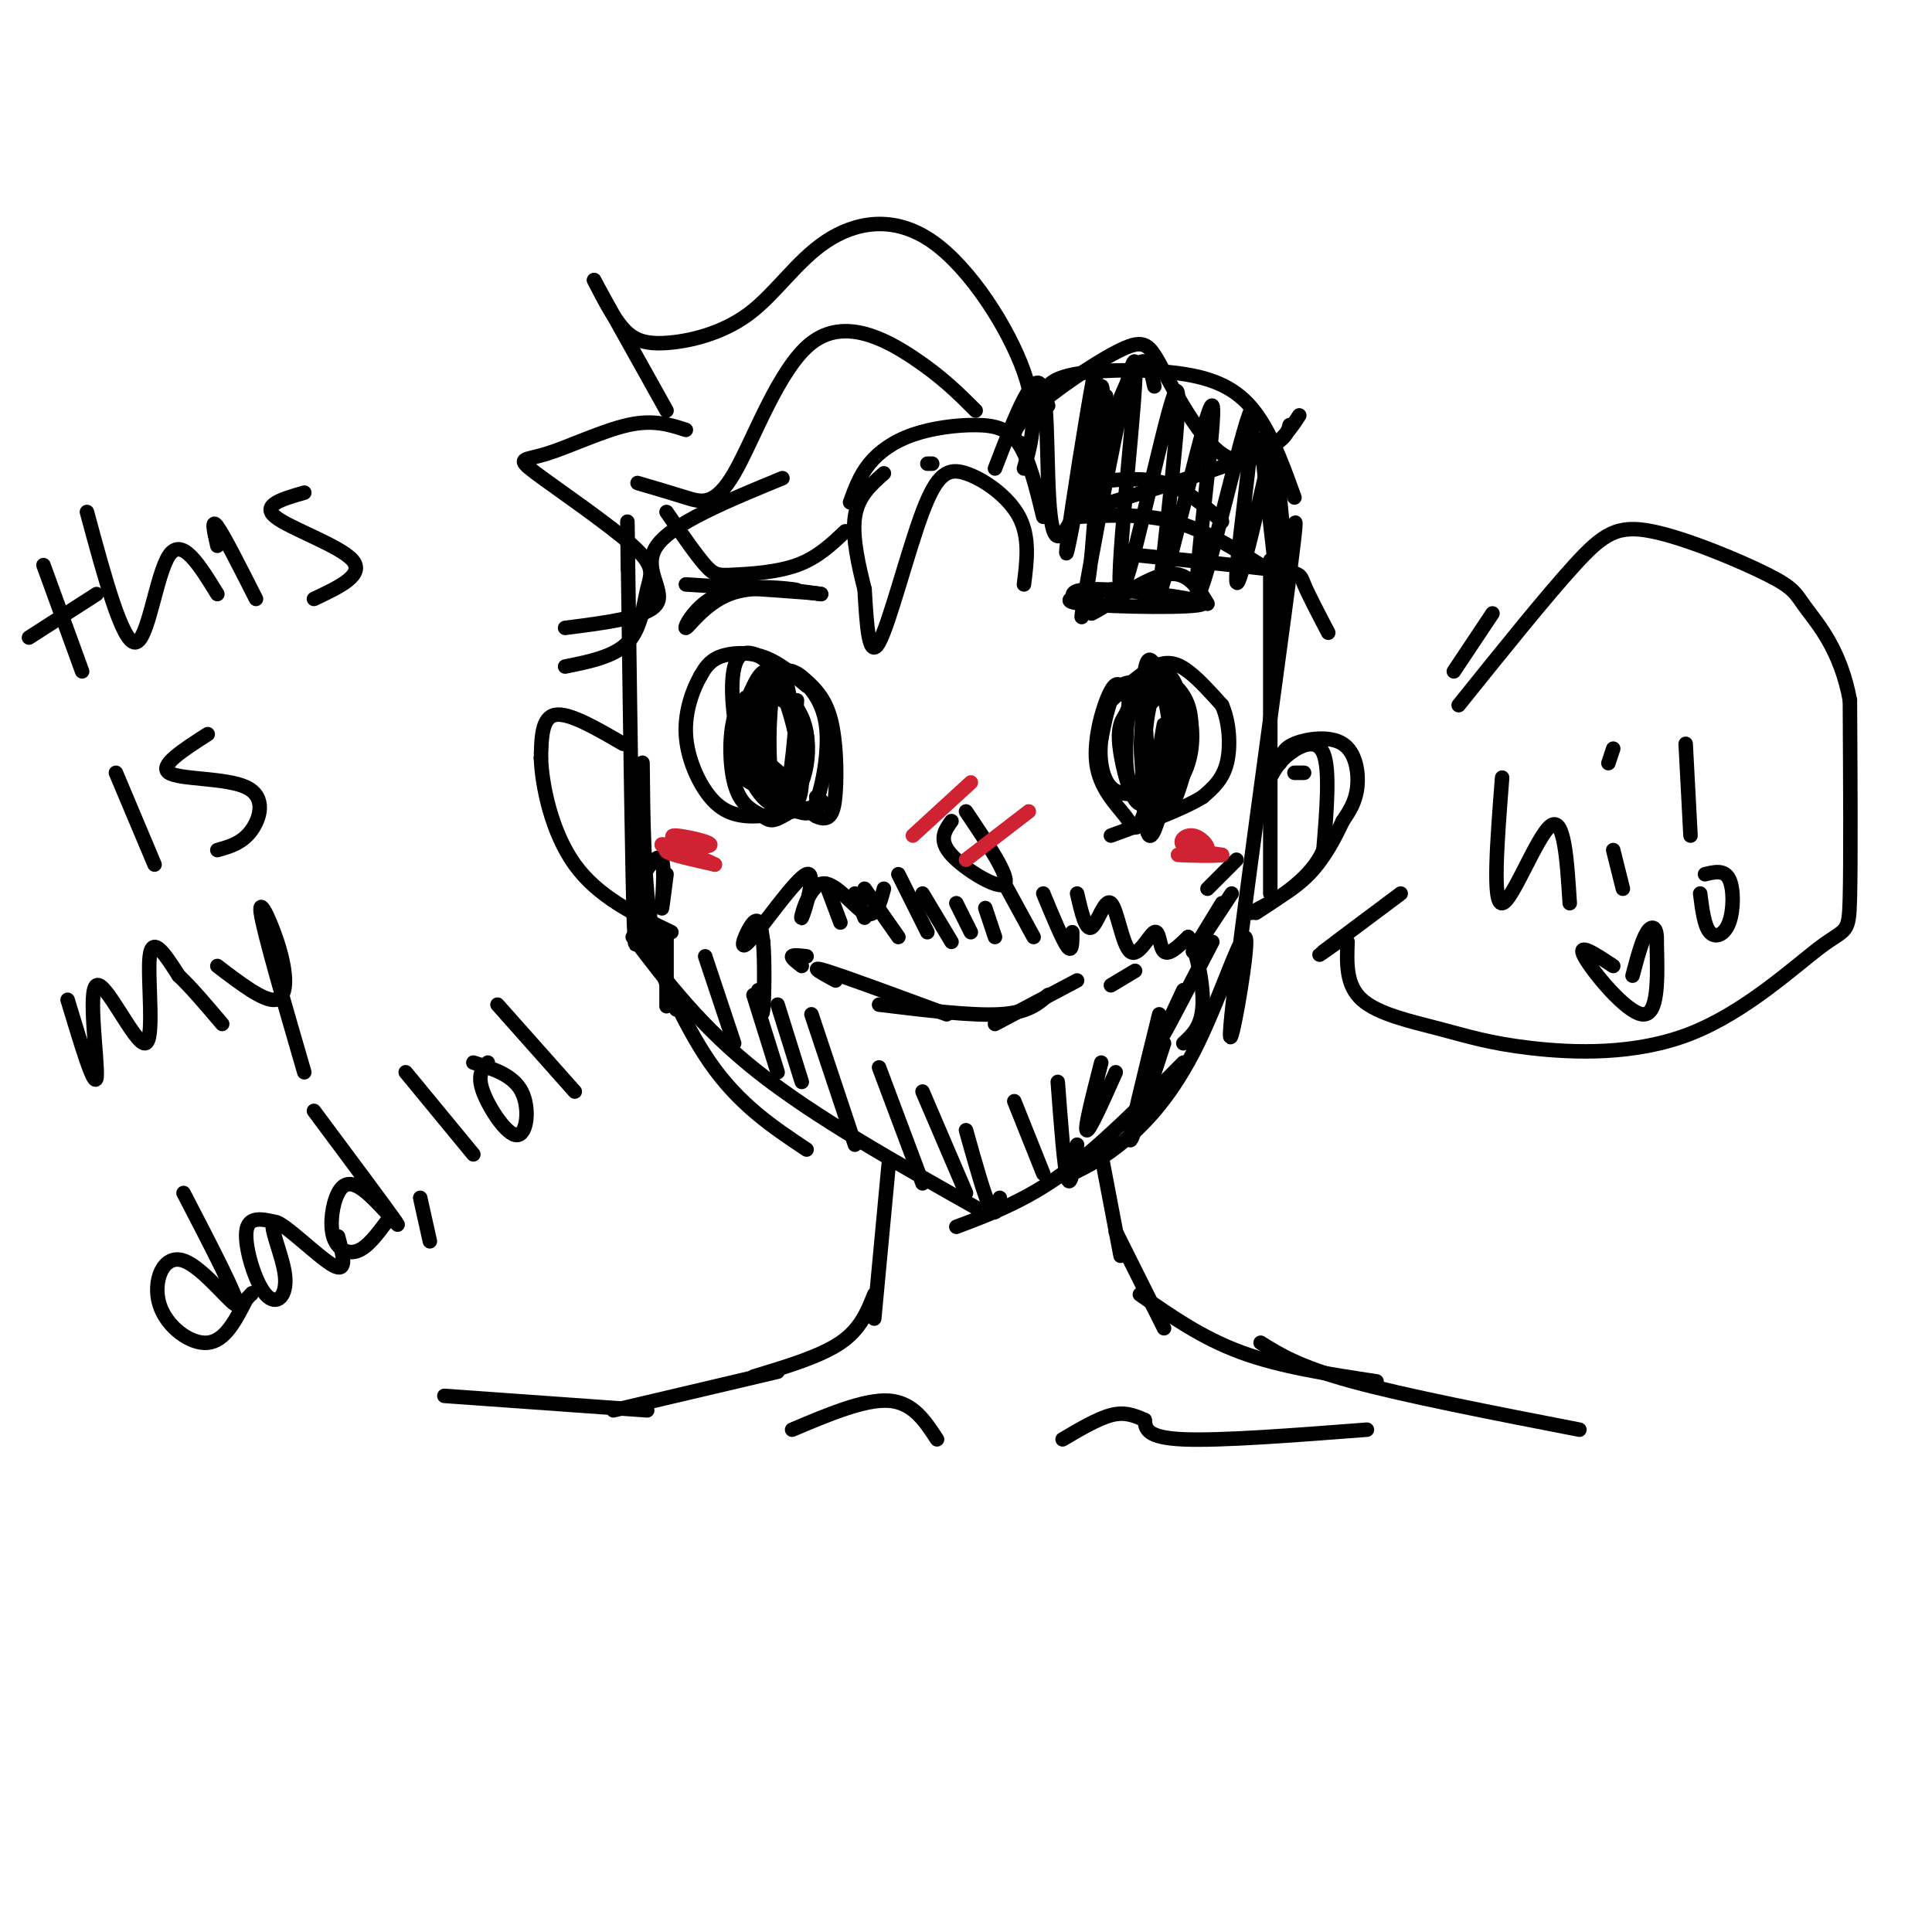<svg viewBox='0 0 400 400' version='1.1' xmlns='http://www.w3.org/2000/svg' xmlns:xlink='http://www.w3.org/1999/xlink'><g fill='none' stroke='rgb(0,0,0)' stroke-width='3' stroke-linecap='round' stroke-linejoin='round'><path d='M130,118c-0.091,-8.200 -0.183,-16.401 0,-3c0.183,13.401 0.640,48.403 1,66c0.360,17.597 0.622,17.789 1,8c0.378,-9.789 0.871,-29.559 1,-31c0.129,-1.441 -0.106,15.445 1,27c1.106,11.555 3.553,17.777 6,24'/><path d='M135,197c-1.422,-3.756 -2.844,-7.511 -1,-3c1.844,4.511 6.956,17.289 13,26c6.044,8.711 13.022,13.356 20,18'/><path d='M131,194c7.083,9.333 14.167,18.667 26,28c11.833,9.333 28.417,18.667 45,28'/><path d='M263,116c0.000,0.000 0.000,69.000 0,69'/><path d='M265,125c2.349,-13.427 4.698,-26.855 2,-6c-2.698,20.855 -10.444,75.991 -12,91c-1.556,15.009 3.078,-10.111 3,-15c-0.078,-4.889 -4.867,10.453 -10,21c-5.133,10.547 -10.609,16.299 -15,20c-4.391,3.701 -7.695,5.350 -11,7'/><path d='M245,220c-8.583,8.667 -17.167,17.333 -25,23c-7.833,5.667 -14.917,8.333 -22,11'/><path d='M228,239c0.000,0.000 4.000,21.000 4,21'/><path d='M231,255c0.000,0.000 10.000,20.000 10,20'/><path d='M184,241c0.000,0.000 -3.000,32.000 -3,32'/><path d='M181,268c-1.417,3.583 -2.833,7.167 -7,10c-4.167,2.833 -11.083,4.917 -18,7'/><path d='M161,284c0.000,0.000 -34.000,8.000 -34,8'/><path d='M236,268c6.417,4.500 12.833,9.000 21,12c8.167,3.000 18.083,4.500 28,6'/><path d='M261,278c4.000,2.500 8.000,5.000 19,8c11.000,3.000 29.000,6.500 47,10'/><path d='M134,292c0.000,0.000 -42.000,-3.000 -42,-3'/><path d='M164,296c7.500,-3.167 15.000,-6.333 20,-6c5.000,0.333 7.500,4.167 10,8'/><path d='M283,296c-15.167,1.167 -30.333,2.333 -38,2c-7.667,-0.333 -7.833,-2.167 -8,-4'/><path d='M237,294c-2.356,-1.067 -4.244,-1.733 -7,-1c-2.756,0.733 -6.378,2.867 -10,5'/><path d='M146,198c0.000,0.000 6.000,18.000 6,18'/><path d='M156,206c0.000,0.000 5.000,16.000 5,16'/><path d='M161,208c0.000,0.000 5.000,16.000 5,16'/><path d='M168,210c0.000,0.000 9.000,27.000 9,27'/><path d='M182,221c0.000,0.000 9.000,24.000 9,24'/><path d='M191,226c0.000,0.000 9.000,21.000 9,21'/><path d='M200,234c1.917,6.833 3.833,13.667 5,16c1.167,2.333 1.583,0.167 2,-2'/><path d='M210,228c0.000,0.000 6.000,15.000 6,15'/><path d='M219,224c0.667,8.917 1.333,17.833 2,20c0.667,2.167 1.333,-2.417 2,-7'/><path d='M228,220c-1.750,6.833 -3.500,13.667 -3,14c0.500,0.333 3.250,-5.833 6,-12'/><path d='M240,210c-3.083,12.500 -6.167,25.000 -6,26c0.167,1.000 3.583,-9.500 7,-20'/><path d='M251,195c-4.500,8.667 -9.000,17.333 -10,19c-1.000,1.667 1.500,-3.667 4,-9'/><path d='M255,185c-3.833,5.833 -7.667,11.667 -8,12c-0.333,0.333 2.833,-4.833 6,-10'/><path d='M256,178c0.000,0.000 -6.000,6.000 -6,6'/><path d='M138,193c0.000,6.750 0.000,13.500 0,15c0.000,1.500 0.000,-2.250 0,-6'/><path d='M138,181c-0.533,4.178 -1.067,8.356 -1,7c0.067,-1.356 0.733,-8.244 0,-10c-0.733,-1.756 -2.867,1.622 -5,5'/><path d='M167,198c-1.417,-0.167 -2.833,-0.333 -3,0c-0.167,0.333 0.917,1.167 2,2'/><path d='M235,201c0.000,0.000 -5.000,3.000 -5,3'/><path d='M173,203c-2.917,-1.583 -5.833,-3.167 -2,-2c3.833,1.167 14.417,5.083 25,9'/><path d='M182,208c9.583,1.167 19.167,2.333 25,2c5.833,-0.333 7.917,-2.167 10,-4'/><path d='M223,203c0.000,0.000 -17.000,9.000 -17,9'/><path d='M171,183c0.000,0.000 3.000,8.000 3,8'/><path d='M177,185c0.000,0.000 2.000,5.000 2,5'/><path d='M179,184c0.000,0.000 7.000,10.000 7,10'/><path d='M186,181c0.000,0.000 6.000,12.000 6,12'/><path d='M191,185c0.000,0.000 6.000,10.000 6,10'/><path d='M198,187c0.000,0.000 3.000,6.000 3,6'/><path d='M204,188c0.000,0.000 2.000,6.000 2,6'/><path d='M208,183c0.000,0.000 6.000,11.000 6,11'/><path d='M216,185c2.000,4.833 4.000,9.667 5,11c1.000,1.333 1.000,-0.833 1,-3'/><path d='M223,185c0.898,3.871 1.796,7.741 3,7c1.204,-0.741 2.715,-6.094 4,-5c1.285,1.094 2.344,8.633 4,10c1.656,1.367 3.907,-3.440 5,-4c1.093,-0.560 1.026,3.126 2,4c0.974,0.874 2.987,-1.063 5,-3'/><path d='M246,194c1.622,2.289 3.178,9.511 3,14c-0.178,4.489 -2.089,6.244 -4,8'/><path d='M183,184c-0.827,3.112 -1.655,6.223 -4,5c-2.345,-1.223 -6.209,-6.781 -9,-6c-2.791,0.781 -4.510,7.900 -4,7c0.510,-0.900 3.250,-9.819 1,-9c-2.250,0.819 -9.490,11.374 -12,14c-2.510,2.626 -0.288,-2.678 1,-4c1.288,-1.322 1.644,1.339 2,4'/><path d='M158,195c0.356,3.911 0.244,11.689 0,14c-0.244,2.311 -0.622,-0.844 -1,-4'/><path d='M229,146c3.600,-3.333 7.200,-6.667 10,-8c2.800,-1.333 4.800,-0.667 7,1c2.200,1.667 4.600,4.333 7,7'/><path d='M253,146c1.533,3.444 1.867,8.556 1,12c-0.867,3.444 -2.933,5.222 -5,7'/><path d='M249,165c-4.000,2.500 -11.500,5.250 -19,8'/><path d='M233,144c-0.765,-1.825 -1.530,-3.651 -3,-1c-1.470,2.651 -3.645,9.778 -3,15c0.645,5.222 4.111,8.540 6,11c1.889,2.460 2.199,4.063 4,-1c1.801,-5.063 5.091,-16.790 6,-22c0.909,-5.210 -0.563,-3.903 -3,-4c-2.437,-0.097 -5.839,-1.599 -8,0c-2.161,1.599 -3.080,6.300 -4,11'/><path d='M228,153c-0.533,3.889 0.133,8.111 2,10c1.867,1.889 4.933,1.444 8,1'/><path d='M167,142c-2.889,-2.444 -5.778,-4.889 -9,-6c-3.222,-1.111 -6.778,-0.889 -9,0c-2.222,0.889 -3.111,2.444 -4,4'/><path d='M145,140c-1.499,2.619 -3.247,7.166 -3,12c0.247,4.834 2.490,9.955 5,13c2.510,3.045 5.289,4.013 9,4c3.711,-0.013 8.356,-1.006 13,-2'/><path d='M169,167c2.167,-0.667 1.083,-1.333 0,-2'/><path d='M164,139c-1.564,-0.436 -3.128,-0.871 -4,4c-0.872,4.871 -1.051,15.050 0,20c1.051,4.950 3.331,4.673 5,5c1.669,0.327 2.726,1.258 4,-2c1.274,-3.258 2.766,-10.703 2,-16c-0.766,-5.297 -3.791,-8.444 -6,-10c-2.209,-1.556 -3.602,-1.520 -5,-1c-1.398,0.520 -2.799,1.525 -4,5c-1.201,3.475 -2.200,9.422 0,14c2.200,4.578 7.600,7.789 13,11'/><path d='M169,169c2.915,1.365 3.703,-0.722 4,-5c0.297,-4.278 0.105,-10.749 -1,-15c-1.105,-4.251 -3.121,-6.284 -5,-8c-1.879,-1.716 -3.621,-3.116 -6,-1c-2.379,2.116 -5.394,7.747 -5,12c0.394,4.253 4.197,7.126 8,10'/><path d='M234,142c-0.762,8.729 -1.523,17.459 0,20c1.523,2.541 5.331,-1.106 7,-5c1.669,-3.894 1.199,-8.035 0,-13c-1.199,-4.965 -3.125,-10.753 -4,-5c-0.875,5.753 -0.697,23.049 0,30c0.697,6.951 1.913,3.557 3,0c1.087,-3.557 2.043,-7.279 3,-11'/><path d='M243,158c0.878,-4.547 1.574,-10.414 1,-14c-0.574,-3.586 -2.419,-4.891 -4,-6c-1.581,-1.109 -2.899,-2.022 -3,5c-0.101,7.022 1.014,21.978 3,25c1.986,3.022 4.841,-5.892 6,-12c1.159,-6.108 0.620,-9.410 -1,-12c-1.620,-2.590 -4.321,-4.466 -6,-1c-1.679,3.466 -2.337,12.276 -2,17c0.337,4.724 1.668,5.362 3,6'/><path d='M240,166c1.779,-0.269 4.725,-3.941 6,-8c1.275,-4.059 0.877,-8.503 0,-11c-0.877,-2.497 -2.234,-3.046 -4,-3c-1.766,0.046 -3.939,0.689 -5,4c-1.061,3.311 -1.008,9.291 0,14c1.008,4.709 2.971,8.149 5,5c2.029,-3.149 4.123,-12.886 3,-18c-1.123,-5.114 -5.464,-5.604 -8,-5c-2.536,0.604 -3.268,2.302 -4,4'/><path d='M233,148c-1.074,1.509 -1.760,3.283 -1,8c0.760,4.717 2.967,12.378 5,10c2.033,-2.378 3.894,-14.794 4,-16c0.106,-1.206 -1.541,8.798 -2,12c-0.459,3.202 0.271,-0.399 1,-4'/><path d='M164,146c-0.730,-1.638 -1.461,-3.275 -3,-3c-1.539,0.275 -3.887,2.464 -4,7c-0.113,4.536 2.008,11.419 4,14c1.992,2.581 3.853,0.861 5,-2c1.147,-2.861 1.578,-6.863 1,-10c-0.578,-3.137 -2.165,-5.408 -5,-7c-2.835,-1.592 -6.917,-2.506 -9,1c-2.083,3.506 -2.167,11.430 -1,16c1.167,4.570 3.583,5.785 6,7'/><path d='M158,169c1.529,1.246 2.351,0.862 4,0c1.649,-0.862 4.126,-2.203 4,-8c-0.126,-5.797 -2.855,-16.049 -5,-20c-2.145,-3.951 -3.707,-1.601 -5,1c-1.293,2.601 -2.316,5.454 -3,9c-0.684,3.546 -1.029,7.786 1,10c2.029,2.214 6.431,2.404 9,2c2.569,-0.404 3.305,-1.401 3,-5c-0.305,-3.599 -1.653,-9.799 -3,-16'/><path d='M163,142c-2.654,-4.735 -7.790,-8.571 -10,-6c-2.210,2.571 -1.493,11.550 0,18c1.493,6.450 3.764,10.372 6,12c2.236,1.628 4.438,0.963 6,-2c1.562,-2.963 2.485,-8.222 2,-12c-0.485,-3.778 -2.377,-6.075 -4,-8c-1.623,-1.925 -2.975,-3.480 -4,0c-1.025,3.480 -1.721,11.994 -1,16c0.721,4.006 2.861,3.503 5,3'/><path d='M163,163c1.273,-4.344 1.954,-16.703 2,-18c0.046,-1.297 -0.544,8.467 0,12c0.544,3.533 2.224,0.836 2,-3c-0.224,-3.836 -2.350,-8.810 -3,-9c-0.650,-0.190 0.175,4.405 1,9'/><path d='M197,170c-1.400,1.956 -2.800,3.911 0,7c2.800,3.089 9.800,7.311 11,6c1.200,-1.311 -3.400,-8.156 -8,-15'/><path d='M230,122c-6.048,1.149 -12.095,2.298 -6,3c6.095,0.702 24.333,0.958 25,0c0.667,-0.958 -16.238,-3.131 -23,-3c-6.762,0.131 -3.381,2.565 0,5'/><path d='M226,127c2.933,-1.267 10.267,-6.933 15,-8c4.733,-1.067 6.867,2.467 9,6'/><path d='M161,122c2.713,0.155 5.426,0.309 3,0c-2.426,-0.309 -9.990,-1.083 -15,1c-5.010,2.083 -7.464,7.022 -7,7c0.464,-0.022 3.847,-5.006 9,-7c5.153,-1.994 12.077,-0.997 19,0'/><path d='M170,123c-1.500,-0.333 -14.750,-1.167 -28,-2'/><path d='M212,121c0.617,-4.888 1.234,-9.777 -1,-14c-2.234,-4.223 -7.321,-7.781 -11,-9c-3.679,-1.219 -5.952,-0.097 -9,8c-3.048,8.097 -6.871,23.171 -9,27c-2.129,3.829 -2.565,-3.585 -3,-11'/><path d='M179,122c-1.178,-4.644 -2.622,-10.756 -2,-15c0.622,-4.244 3.311,-6.622 6,-9'/><path d='M192,96c0.000,0.000 1.000,0.000 1,0'/><path d='M176,104c1.002,-2.770 2.003,-5.541 4,-8c1.997,-2.459 4.989,-4.608 9,-6c4.011,-1.392 9.041,-2.029 13,-2c3.959,0.029 6.845,0.722 9,4c2.155,3.278 3.577,9.139 5,15'/><path d='M175,110c-2.887,2.738 -5.774,5.476 -10,7c-4.226,1.524 -9.792,1.833 -13,2c-3.208,0.167 -4.060,0.190 -6,-2c-1.940,-2.190 -4.970,-6.595 -8,-11'/><path d='M212,97c1.582,-5.504 3.163,-11.007 0,-20c-3.163,-8.993 -11.072,-21.475 -19,-27c-7.928,-5.525 -15.876,-4.094 -22,0c-6.124,4.094 -10.425,10.850 -16,15c-5.575,4.150 -12.424,5.694 -17,6c-4.576,0.306 -6.879,-0.627 -9,-3c-2.121,-2.373 -4.061,-6.187 -6,-10'/><path d='M123,58c1.500,2.833 8.250,14.917 15,27'/><path d='M142,89c-3.363,-1.089 -6.725,-2.178 -12,-1c-5.275,1.178 -12.462,4.622 -17,6c-4.538,1.378 -6.426,0.690 -2,4c4.426,3.310 15.166,10.619 20,15c4.834,4.381 3.763,5.833 3,9c-0.763,3.167 -1.218,8.048 -4,11c-2.782,2.952 -7.891,3.976 -13,5'/><path d='M202,85c-3.537,-3.536 -7.075,-7.072 -13,-11c-5.925,-3.928 -14.238,-8.249 -21,-3c-6.762,5.249 -11.974,20.067 -16,27c-4.026,6.933 -6.864,5.981 -10,5c-3.136,-0.981 -6.568,-1.990 -10,-3'/><path d='M162,99c-11.400,4.689 -22.800,9.378 -26,14c-3.200,4.622 1.800,9.178 0,12c-1.800,2.822 -10.400,3.911 -19,5'/><path d='M212,92c-1.054,-0.390 -2.107,-0.779 -2,-2c0.107,-1.221 1.375,-3.273 6,-7c4.625,-3.727 12.607,-9.128 17,-11c4.393,-1.872 5.198,-0.213 8,5c2.802,5.213 7.600,13.980 12,17c4.400,3.020 8.400,0.291 11,-2c2.600,-2.291 3.800,-4.146 5,-6'/><path d='M267,88c-0.417,1.667 -0.833,3.333 -7,6c-6.167,2.667 -18.083,6.333 -30,10'/><path d='M225,100c5.667,-0.667 11.333,-1.333 16,0c4.667,1.333 8.333,4.667 12,8'/><path d='M223,107c6.833,-0.333 13.667,-0.667 20,1c6.333,1.667 12.167,5.333 18,9'/><path d='M236,115c11.267,1.156 22.533,2.311 28,3c5.467,0.689 5.133,0.911 6,3c0.867,2.089 2.933,6.044 5,10'/><path d='M9,117c0.000,0.000 8.000,22.000 8,22'/><path d='M6,132c0.000,0.000 14.000,-9.000 14,-9'/><path d='M18,106c3.667,13.578 7.333,27.156 10,27c2.667,-0.156 4.333,-14.044 7,-18c2.667,-3.956 6.333,2.022 10,8'/><path d='M45,113c-0.667,-2.917 -1.333,-5.833 0,-4c1.333,1.833 4.667,8.417 8,15'/><path d='M63,102c-4.489,1.289 -8.978,2.578 -6,5c2.978,2.422 13.422,5.978 16,9c2.578,3.022 -2.711,5.511 -8,8'/><path d='M24,160c0.000,0.000 8.000,19.000 8,19'/><path d='M43,152c-5.119,3.286 -10.238,6.571 -8,8c2.238,1.429 11.833,1.000 16,3c4.167,2.000 2.905,6.429 1,9c-1.905,2.571 -4.452,3.286 -7,4'/><path d='M14,207c2.841,9.427 5.681,18.855 6,16c0.319,-2.855 -1.884,-17.992 0,-19c1.884,-1.008 7.853,12.113 10,12c2.147,-0.113 0.470,-13.461 1,-18c0.530,-4.539 3.265,-0.270 6,4'/><path d='M37,202c2.500,2.333 5.750,6.167 9,10'/><path d='M45,200c4.786,3.655 9.571,7.310 12,7c2.429,-0.310 2.500,-4.583 1,-10c-1.500,-5.417 -4.571,-11.976 -4,-8c0.571,3.976 4.786,18.488 9,33'/><path d='M38,247c5.676,10.935 11.352,21.869 11,23c-0.352,1.131 -6.734,-7.542 -11,-9c-4.266,-1.458 -6.418,4.300 -5,9c1.418,4.700 6.405,8.343 10,8c3.595,-0.343 5.797,-4.671 8,-9'/><path d='M51,269c1.500,-1.667 1.250,-1.333 1,-1'/><path d='M57,253c-2.826,-0.637 -5.652,-1.274 -6,2c-0.348,3.274 1.782,10.460 4,13c2.218,2.540 4.522,0.433 4,-4c-0.522,-4.433 -3.871,-11.194 -2,-11c1.871,0.194 8.963,7.341 12,9c3.037,1.659 2.018,-2.171 1,-6'/><path d='M65,230c7.699,10.336 15.397,20.673 17,23c1.603,2.327 -2.891,-3.354 -6,-6c-3.109,-2.646 -4.833,-2.256 -6,0c-1.167,2.256 -1.776,6.376 -1,9c0.776,2.624 2.936,3.750 5,3c2.064,-0.750 4.032,-3.375 6,-6'/><path d='M87,248c0.000,0.000 2.000,9.000 2,9'/><path d='M84,222c0.000,0.000 14.000,17.000 14,17'/><path d='M101,220c-1.125,1.286 -2.250,2.571 -1,6c1.250,3.429 4.875,9.000 7,9c2.125,0.000 2.750,-5.571 1,-9c-1.750,-3.429 -5.875,-4.714 -10,-6'/><path d='M103,208c0.000,0.000 16.000,18.000 16,18'/><path d='M270,160c0.000,0.000 -2.000,0.000 -2,0'/><path d='M263,161c0.911,-1.667 1.822,-3.333 4,-5c2.178,-1.667 5.622,-3.333 7,0c1.378,3.333 0.689,11.667 0,20'/><path d='M274,176c-2.333,5.500 -8.167,9.250 -14,13'/><path d='M129,154c-5.583,-3.250 -11.167,-6.500 -14,-6c-2.833,0.500 -2.917,4.750 -3,9'/><path d='M112,157c0.200,5.667 2.200,15.333 7,22c4.800,6.667 12.400,10.333 20,14'/><path d='M265,158c0.244,-1.464 0.488,-2.929 3,-4c2.512,-1.071 7.292,-1.750 10,0c2.708,1.750 3.345,5.929 3,9c-0.345,3.071 -1.673,5.036 -3,7'/><path d='M278,170c-1.489,3.178 -3.711,7.622 -7,11c-3.289,3.378 -7.644,5.689 -12,8'/></g>
<g fill='none' stroke='rgb(207,34,51)' stroke-width='3' stroke-linecap='round' stroke-linejoin='round'><path d='M142,175c-1.964,-1.060 -3.929,-2.119 -2,-2c1.929,0.119 7.750,1.417 7,2c-0.750,0.583 -8.071,0.452 -9,1c-0.929,0.548 4.536,1.774 10,3'/><path d='M148,179c-0.756,-0.511 -7.644,-3.289 -10,-4c-2.356,-0.711 -0.178,0.644 2,2'/><path d='M245,177c2.345,-0.036 4.690,-0.071 5,-1c0.310,-0.929 -1.417,-2.750 -3,-3c-1.583,-0.250 -3.024,1.071 -2,2c1.024,0.929 4.512,1.464 8,2'/><path d='M253,177c-1.156,0.311 -8.044,0.089 -9,0c-0.956,-0.089 4.022,-0.044 9,0'/><path d='M201,162c0.000,0.000 -12.000,11.000 -12,11'/><path d='M213,168c0.000,0.000 -13.000,10.000 -13,10'/></g>
<g fill='none' stroke='rgb(0,0,0)' stroke-width='3' stroke-linecap='round' stroke-linejoin='round'><path d='M290,185c-6.917,5.167 -13.833,10.333 -16,12c-2.167,1.667 0.417,-0.167 3,-2'/><path d='M309,127c0.000,0.000 -8.000,12.000 -8,12'/><path d='M279,195c-0.180,4.500 -0.361,9.000 3,12c3.361,3.000 10.263,4.500 16,6c5.737,1.500 10.308,2.999 19,4c8.692,1.001 21.505,1.506 33,-3c11.495,-4.506 21.672,-14.021 27,-18c5.328,-3.979 5.808,-2.423 6,-10c0.192,-7.577 0.096,-24.289 0,-41'/><path d='M383,145c-1.895,-10.373 -6.632,-15.804 -9,-19c-2.368,-3.196 -2.367,-4.156 -8,-7c-5.633,-2.844 -16.901,-7.574 -24,-9c-7.099,-1.426 -10.028,0.450 -16,7c-5.972,6.550 -14.986,17.775 -24,29'/><path d='M311,161c-1.022,13.111 -2.044,26.222 0,26c2.044,-0.222 7.156,-13.778 10,-16c2.844,-2.222 3.422,6.889 4,16'/><path d='M334,176c0.000,0.000 2.000,8.000 2,8'/><path d='M334,155c0.000,0.000 -1.000,3.000 -1,3'/><path d='M349,154c0.000,0.000 1.000,19.000 1,19'/><path d='M352,185c0.423,3.345 0.845,6.690 2,8c1.155,1.310 3.042,0.583 4,-2c0.958,-2.583 0.988,-7.024 0,-9c-0.988,-1.976 -2.994,-1.488 -5,-1'/><path d='M334,200c-3.800,-2.511 -7.600,-5.022 -6,-2c1.600,3.022 8.600,11.578 12,12c3.400,0.422 3.200,-7.289 3,-15'/><path d='M343,195c0.156,-3.178 -0.956,-3.622 -2,-2c-1.044,1.622 -2.022,5.311 -3,9'/><path d='M217,84c-0.445,-1.367 -0.890,-2.734 0,-4c0.890,-1.266 3.115,-2.432 9,-3c5.885,-0.568 15.431,-0.537 22,1c6.569,1.537 10.163,4.582 13,9c2.837,4.418 4.919,10.209 7,16'/><path d='M261,91c0.000,0.000 4.000,35.000 4,35'/><path d='M229,82c-2.591,14.312 -5.182,28.623 -5,24c0.182,-4.623 3.137,-28.181 3,-30c-0.137,-1.819 -3.367,18.100 -5,29c-1.633,10.900 -1.671,12.781 0,4c1.671,-8.781 5.049,-28.223 6,-29c0.951,-0.777 -0.524,17.112 -2,35'/><path d='M226,115c-1.241,10.534 -3.344,19.370 -1,6c2.344,-13.370 9.133,-48.944 10,-46c0.867,2.944 -4.190,44.408 -3,47c1.190,2.592 8.626,-33.688 11,-40c2.374,-6.312 -0.313,17.344 -3,41'/><path d='M240,123c2.407,-5.641 9.924,-40.244 11,-39c1.076,1.244 -4.289,38.333 -3,39c1.289,0.667 9.232,-35.090 11,-38c1.768,-2.910 -2.638,27.026 -3,34c-0.362,6.974 3.319,-9.013 7,-25'/><path d='M263,94c1.800,1.533 2.800,17.867 3,23c0.200,5.133 -0.400,-0.933 -1,-7'/><path d='M239,80c-0.982,-4.494 -1.964,-8.988 -6,0c-4.036,8.988 -11.125,31.458 -14,31c-2.875,-0.458 -1.536,-23.845 -3,-30c-1.464,-6.155 -5.732,4.923 -10,16'/></g>
</svg>